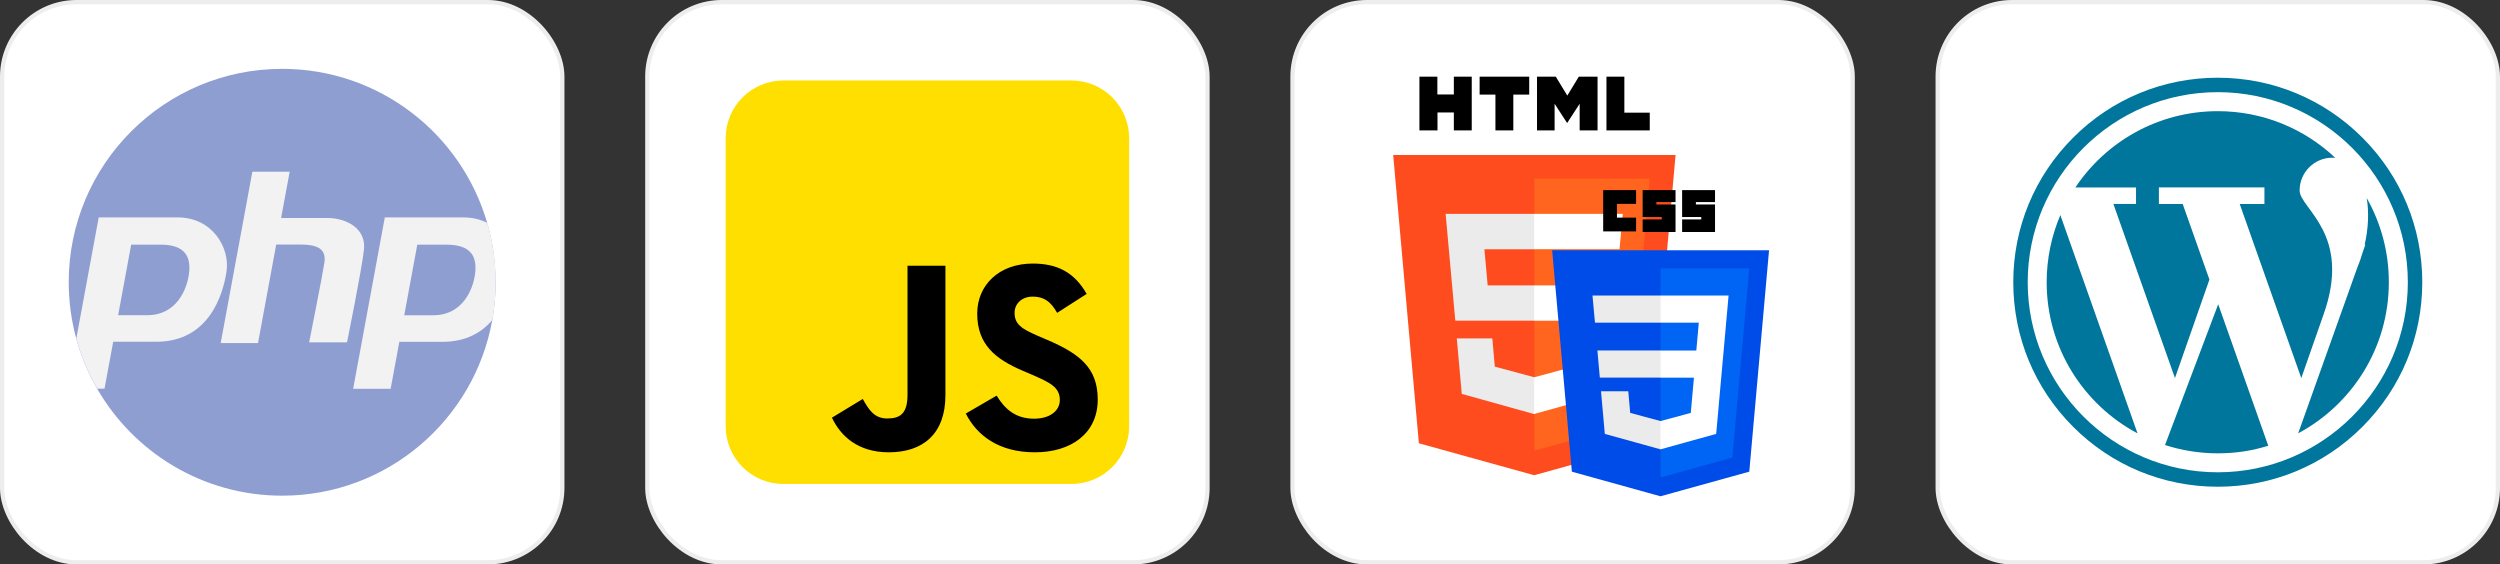<?xml version="1.0" encoding="UTF-8"?> <svg xmlns="http://www.w3.org/2000/svg" id="Layer_2" data-name="Layer 2" viewBox="0 0 586.77 132.48"><rect x="0" y="0" width="586.77" height="132.48" fill="#333333" stroke="none"/><defs><style> .cls-1, .cls-2 { fill: #fff; } .cls-3 { fill: #ff651e; } .cls-2 { stroke: #ededed; stroke-miterlimit: 10; } .cls-4 { fill: #ffdf00; } .cls-5 { fill: #ff4c1e; } .cls-6 { fill: #0065f4; } .cls-7 { fill: #00769d; } .cls-8 { fill: #ebebeb; } .cls-9 { fill: #8f9ed1; } .cls-10 { fill: #004ce8; } .cls-11 { fill: #f2f2f2; } </style></defs><g id="Layer_1-2" data-name="Layer 1"><g><g><rect class="cls-2" x=".5" y=".5" width="131.48" height="131.48" rx="17.48" ry="17.48"></rect><g><path class="cls-9" d="m116.33,66.24c0,3.03-.27,6-.79,8.88-4.19,23.43-24.67,41.22-49.31,41.22-18.56,0-34.76-10.09-43.42-25.09-2.11-3.66-3.77-7.61-4.91-11.77-1.15-4.21-1.77-8.65-1.77-13.23,0-27.67,22.43-50.09,50.09-50.09,22.83,0,42.1,15.28,48.13,36.17,1.28,4.42,1.96,9.09,1.96,13.92Z"></path><g><path class="cls-11" d="m41.62,51.02h-18.45l-5.26,28.44c1.14,4.16,2.8,8.11,4.91,11.77h1.71l2.04-11.02h10.14c12.34,0,15.66-11.08,16.46-16.52.8-5.44-3.18-12.67-11.55-12.67Zm2.68,13.59c-.45,3.09-2.73,9.37-9.73,9.37h-6.84l3.06-16.56h6.97c6.79,0,7,4.1,6.55,7.19Z"></path><path class="cls-11" d="m114.37,52.32c-1.57-.81-3.44-1.29-5.6-1.29h-18.45l-7.43,40.22h8.8l2.04-11.02h10.14c5.49,0,9.19-2.19,11.68-5.11.52-2.88.79-5.85.79-8.88,0-4.83-.68-9.5-1.96-13.92Zm-2.92,12.3c-.45,3.09-2.73,9.37-9.73,9.37h-6.84l3.06-16.56h6.97c6.79,0,7,4.1,6.55,7.19Z"></path><path class="cls-11" d="m76.66,51.16h-10.68l2.01-10.85h-8.76l-7.43,40.21h8.76l4.27-23.13h5.6c3.72,0,6.24.8,5.71,4.25-.53,3.45-3.58,18.71-3.58,18.71h8.89s3.45-16.99,3.98-21.77c.53-4.78-3.85-7.43-8.76-7.43Z"></path></g></g></g><g><rect class="cls-2" x="151.93" y=".5" width="131.48" height="131.48" rx="17.48" ry="17.48"></rect><g><path class="cls-4" d="m183.86,18.89h67.62c7.48,0,13.54,6.06,13.54,13.54v67.62c0,7.48-6.06,13.54-13.54,13.54h-67.62c-7.48,0-13.54-6.06-13.54-13.54V32.43c0-7.48,6.06-13.54,13.54-13.54Z"></path><path d="m233.93,92.87c1.91,3.11,4.39,5.4,8.78,5.4,3.69,0,6.04-1.84,6.04-4.39,0-3.05-2.42-4.13-6.48-5.91l-2.22-.95c-6.42-2.74-10.69-6.16-10.69-13.41,0-6.67,5.09-11.75,13.03-11.75,5.66,0,9.73,1.97,12.66,7.12l-6.93,4.45c-1.53-2.74-3.17-3.81-5.73-3.81s-4.26,1.65-4.26,3.81c0,2.67,1.65,3.75,5.47,5.4l2.22.95c7.56,3.24,11.83,6.55,11.83,13.98,0,8.01-6.29,12.4-14.75,12.4s-13.6-3.94-16.22-9.1l7.23-4.2Zm-31.43.77c1.4,2.48,2.67,4.58,5.73,4.58s4.77-1.14,4.77-5.59v-30.26h8.9v30.38c0,9.21-5.4,13.41-13.29,13.41-7.12,0-11.25-3.69-13.35-8.13l7.24-4.39Z"></path></g></g><g><rect class="cls-2" x="303.36" y=".5" width="131.48" height="131.48" rx="17.48" ry="17.48"></rect><g><g><path d="m333.16,18h4.2v4.17h3.87v-4.17h4.2v12.6h-4.2v-4.2h-3.84v4.2h-4.24v-12.6Zm17.83,4.2h-3.71v-4.2h11.64v4.2h-3.73v8.4h-4.2v-8.4Zm9.77-4.2h4.4l2.7,4.44,2.7-4.44h4.4v12.6h-4.2v-6.25l-2.94,4.53-2.94-4.53v6.25h-4.13v-12.6Zm16.29,0h4.2v8.44h5.96v4.17h-10.16v-12.6Z"></path><path class="cls-5" d="m333.02,104.04l-6.03-67.66h66.28l-6.03,67.63-27.16,7.53"></path><path class="cls-3" d="m360.12,105.77v-63.85h27.09l-5.17,57.73-21.92,6.12Z"></path><path class="cls-8" d="m339.3,50.2h20.83l3.1,4.15-3.1,4.15h-11.73l.77,8.49h10.96l3.1,4.3-3.1,3.97h-18.56l-2.27-25.06Zm2.63,29.23h8.33l.58,6.63,9.28,2.48,3.49,4.14-3.49,4.52-17.03-4.75-1.17-13.02Z"></path><path class="cls-1" d="m380.88,50.2h-20.79v8.29h20.02l.77-8.29Zm-1.52,16.79h-19.27v8.29h10.23l-.97,10.78-9.26,2.48v8.62l16.99-4.71,2.28-25.47Z"></path></g><g><path id="polygon2989" class="cls-10" d="m415.21,58.74l-4.64,51.96-20.85,5.78-20.79-5.77-4.63-51.97h50.92Z"></path><path id="polygon2991" class="cls-6" d="m406.6,107.39l3.96-44.41h-20.81v49.08l16.85-4.67Z"></path><g><path id="polygon2993" class="cls-8" d="m374.92,82.26l.57,6.37h14.26l2.74-3.19-2.74-3.19h-14.84Z"></path><path id="polygon2995" class="cls-8" d="m389.75,69.36h-15.98l.58,6.37h15.4l2.74-3.19-2.74-3.19Z"></path><path id="polygon2997" class="cls-8" d="m389.75,105.45l2.74-3.38-2.74-3.25h-.03s-7.1-1.91-7.1-1.91l-.45-5.08h-6.4l.89,10.01,13.06,3.62h.03Z"></path></g><path id="path2999" d="m376.28,44.62h7.72v3.23h-4.49v3.23h4.49v3.23h-7.72v-9.69Z"></path><path id="path3001" d="m385.54,44.62h7.72v2.81h-4.49v.56h4.49v6.46h-7.72v-2.95h4.49v-.56h-4.49v-6.32Z"></path><path id="path3003" d="m394.81,44.62h7.72v2.81h-4.49v.56h4.49v6.46h-7.72v-2.95h4.49v-.56h-4.49v-6.32Z"></path><path id="polygon3005" class="cls-1" d="m397.58,88.64l-.74,8.27-7.11,1.92v6.63l13.07-3.62.1-1.08,1.5-16.78.16-1.71,1.15-12.9h-15.97v6.37h8.98l-.58,6.53h-8.4v6.37h7.85Z"></path></g></g></g><g><rect class="cls-2" x="454.79" y=".5" width="131.48" height="131.48" rx="17.48" ry="17.48"></rect><g><path class="cls-7" d="m501.33,47.87h-5.3l14.45,40.86,8.09-23.12-6.27-17.73h-5.59v-3.89h24.77v3.89h-5.8l14.45,40.86,5.2-14.85c6.82-19.02-5.59-24.95-5.59-29.19s3.44-7.69,7.69-7.69c.23,0,.45.01.67.03-7.19-6.79-16.89-10.95-27.56-10.95-13.94,0-26.23,7.11-33.43,17.9h14.23v3.89h0Z"></path><path class="cls-7" d="m480.37,66.24c0,15.38,8.64,28.73,21.33,35.48l-18.12-51.23c-2.06,4.84-3.21,10.16-3.21,15.75Z"></path><path class="cls-7" d="m555.48,46.45c.57,3.38.4,7.18-.48,11h.16l-.61,1.74h0c-.36,1.25-.81,2.53-1.33,3.79l-13.82,38.72c12.66-6.76,21.28-20.1,21.28-35.46,0-7.2-1.89-13.95-5.21-19.79Z"></path><path class="cls-7" d="m508.14,104.45c3.9,1.26,8.06,1.95,12.39,1.95s8.1-.62,11.85-1.78l-11.75-33.21-12.48,33.04Z"></path><path class="cls-7" d="m554.47,32.3c-9.07-9.07-21.12-14.06-33.94-14.06s-24.88,4.99-33.94,14.06c-9.07,9.07-14.06,21.12-14.06,33.94s4.99,24.88,14.06,33.94c9.07,9.07,21.12,14.06,33.94,14.06s24.88-4.99,33.94-14.06c9.07-9.07,14.06-21.12,14.06-33.94,0-12.82-4.99-24.88-14.06-33.94Zm-33.94,78.55c-24.6,0-44.61-20.01-44.61-44.61s20.01-44.61,44.61-44.61,44.61,20.01,44.61,44.61-20.01,44.61-44.61,44.61Z"></path></g></g></g></g></svg> 